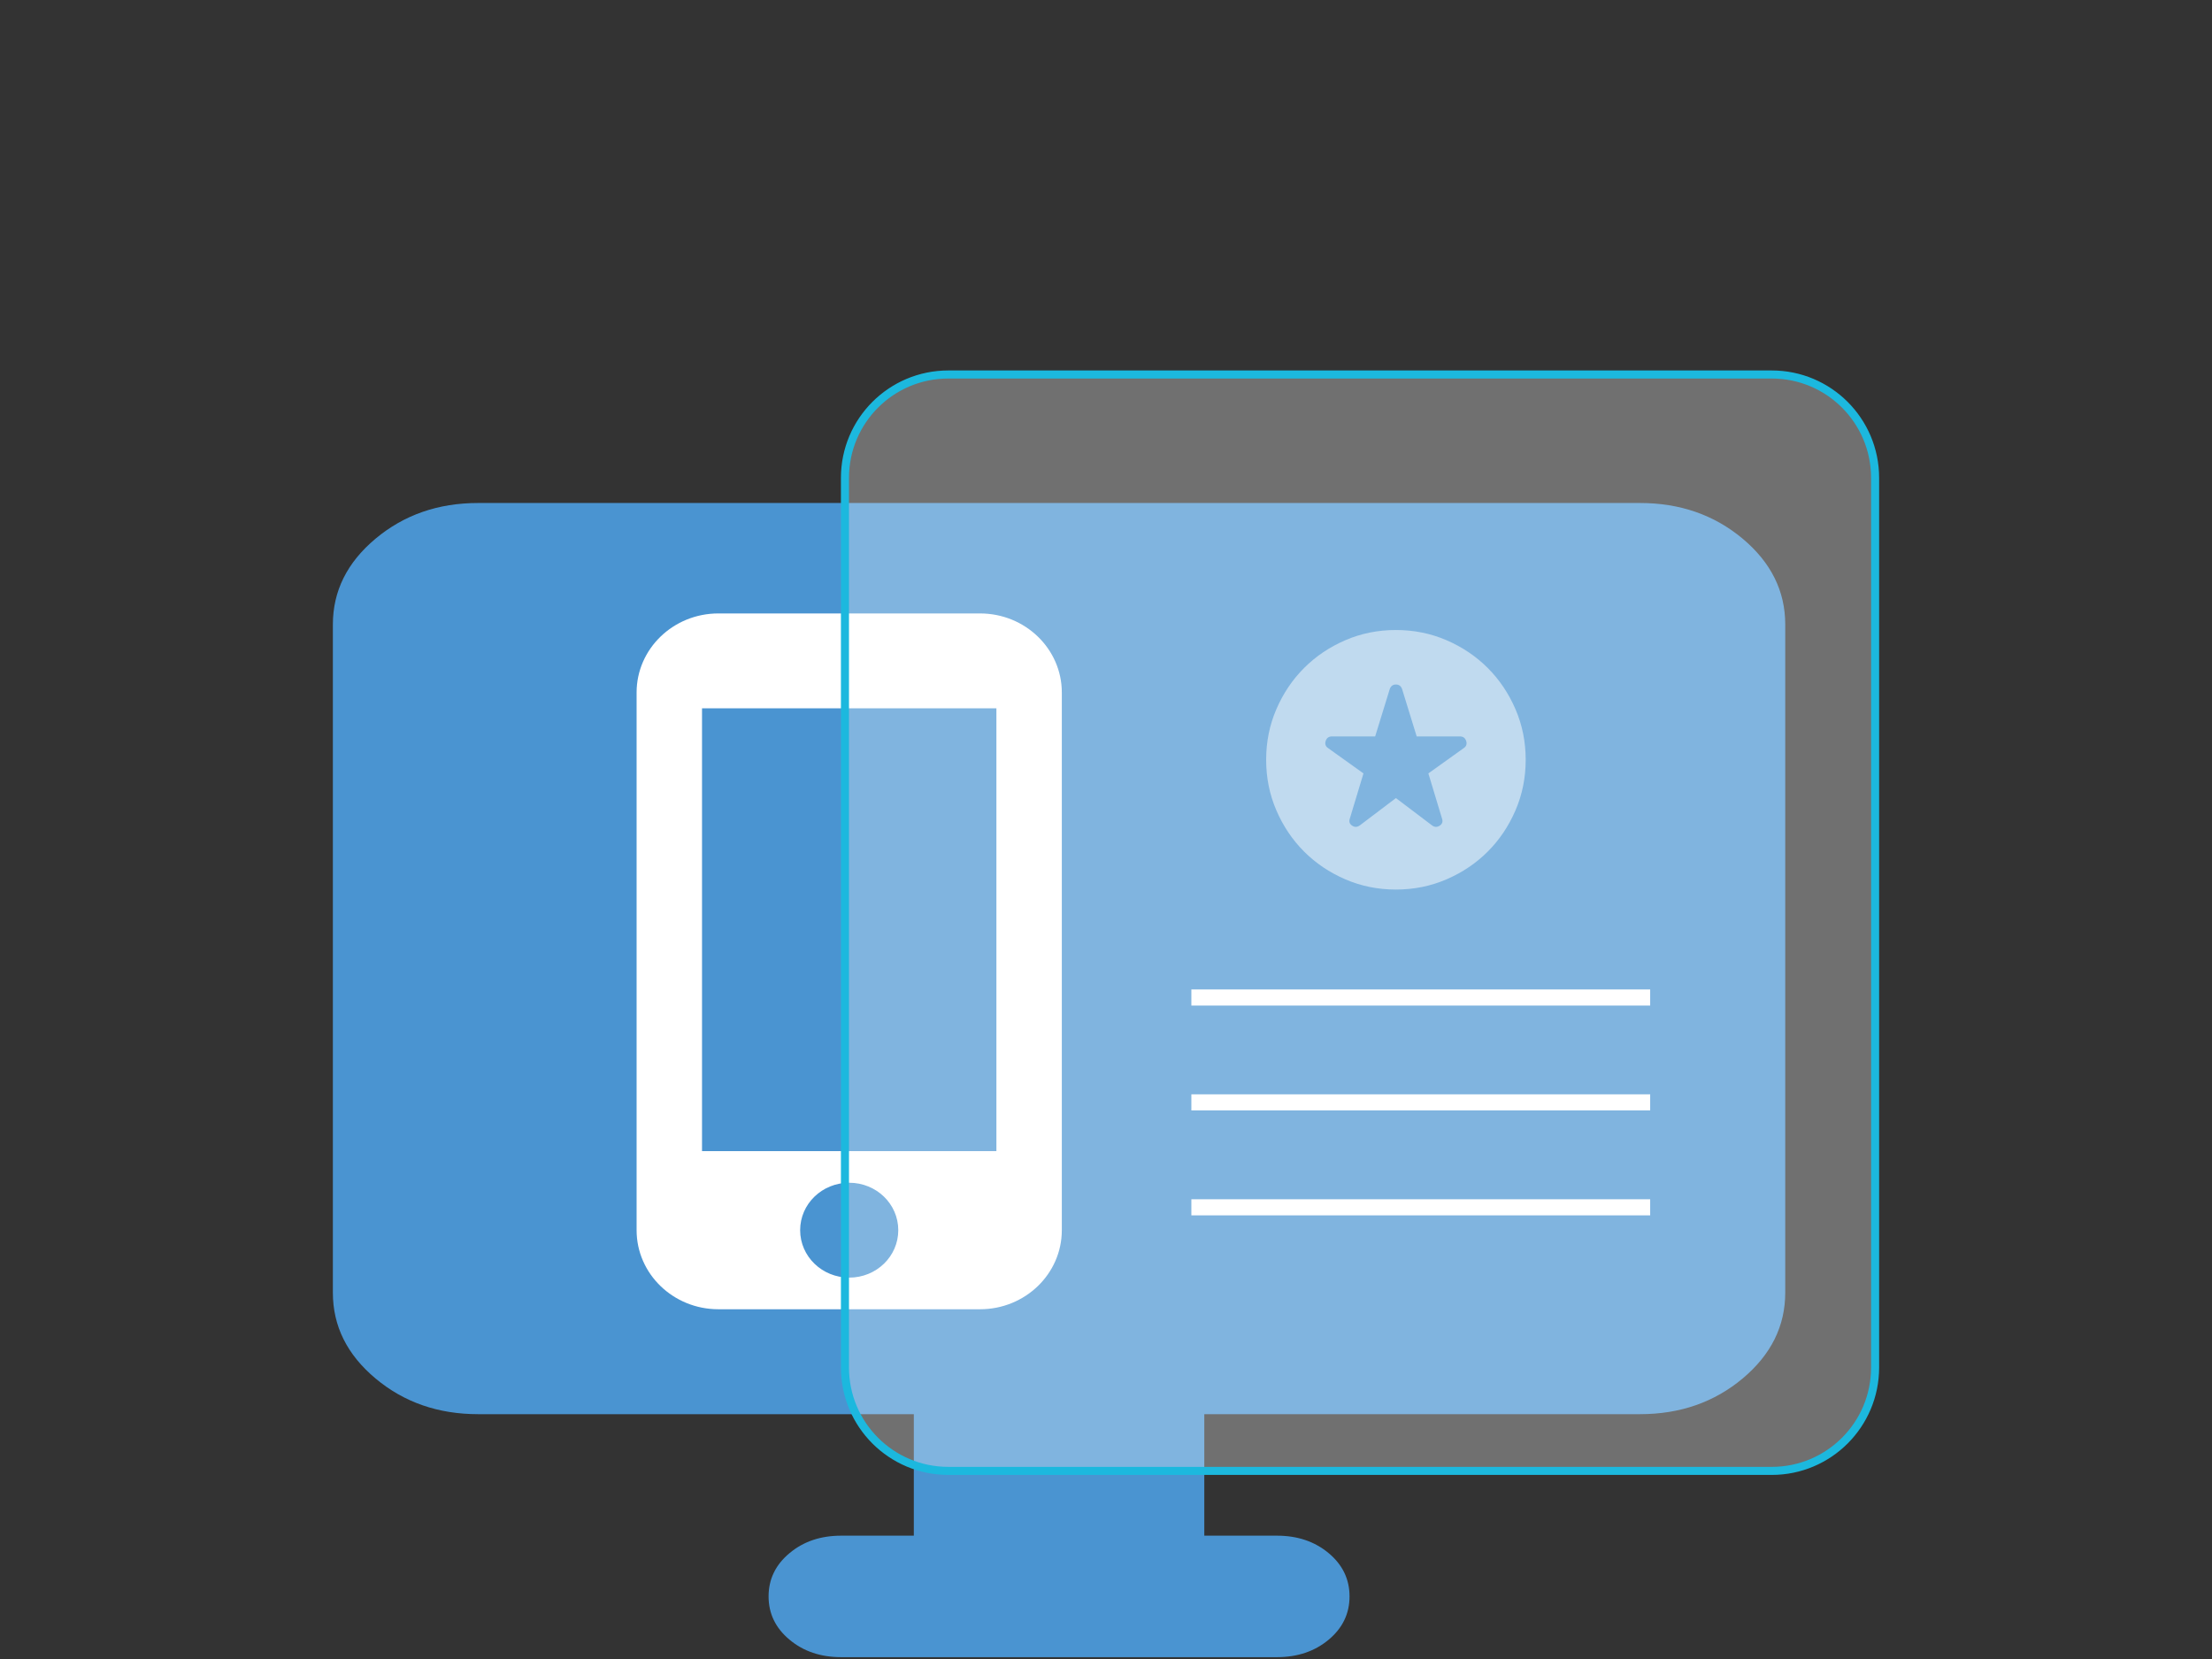 <svg width="292" height="219" preserveAspectRatio="xMinYMin meet" viewBox="0 0 412 309" xmlns="http://www.w3.org/2000/svg" version="1.0" fill-rule="evenodd" xmlns:xlink="http://www.w3.org/1999/xlink"><rect x="0" y="0" width="412" height="309" fill="#333333" stroke="none"/><title>...</title><desc>...</desc><g id="group" transform="scale(1,-1) translate(0,-309)" clip="0 0 412 309"><g transform=""><g transform=" matrix(1,0,0,-1,0,309)"><g transform=""><path d="M 156.68 308.657 C 152.848 308.657 149.638 307.571 147.05 305.399 C 144.453 303.234 143.154 300.549 143.154 297.343 C 143.154 294.137 144.453 291.452 147.05 289.287 C 149.638 287.115 152.848 286.029 156.68 286.029 L 170.206 286.029 L 170.206 263.4 L 89.051 263.4 C 81.612 263.4 75.246 261.186 69.953 256.758 C 64.651 252.323 62 246.994 62 240.771 L 62 116.314 C 62 110.091 64.651 104.762 69.953 100.327 C 75.246 95.9 81.612 93.686 89.051 93.686 L 305.463 93.686 C 312.902 93.686 319.273 95.9 324.575 100.327 C 329.868 104.762 332.514 110.091 332.514 116.314 L 332.514 240.771 C 332.514 246.994 329.868 252.323 324.575 256.758 C 319.273 261.186 312.902 263.4 305.463 263.4 L 224.309 263.4 L 224.309 286.029 L 237.834 286.029 C 241.667 286.029 244.881 287.115 247.478 289.287 C 250.066 291.452 251.36 294.137 251.36 297.343 C 251.36 300.549 250.066 303.234 247.478 305.399 C 244.881 307.571 241.667 308.657 237.834 308.657 L 156.68 308.657 Z " style="stroke: none; stroke-linecap: butt; stroke-width: 1; fill: rgb(29%,58%,82%); fill-rule: evenodd;"/></g><g transform=""><path d="M 182.541 114.257 L 133.802 114.257 C 125.395 114.257 118.571 120.855 118.571 128.984 L 118.571 229.13 C 118.571 237.259 125.395 243.857 133.802 243.857 L 182.541 243.857 C 190.948 243.857 197.771 237.259 197.771 229.13 L 197.771 128.984 C 197.771 120.855 190.948 114.257 182.541 114.257 Z M 158.171 237.966 C 153.115 237.966 149.033 234.019 149.033 229.13 C 149.033 224.24 153.115 220.293 158.171 220.293 C 163.228 220.293 167.31 224.24 167.31 229.13 C 167.31 234.019 163.228 237.966 158.171 237.966 Z M 185.587 214.403 L 130.756 214.403 L 130.756 131.93 L 185.587 131.93 L 185.587 214.403 Z " style="stroke: none; stroke-linecap: butt; stroke-width: 1; fill: rgb(100%,100%,100%); fill-rule: evenodd;"/></g><g transform=""><path d="M 176.629 273.964 L 330 273.964 C 340.631 273.964 349.25 265.346 349.25 254.714 L 349.25 89.001 C 349.25 78.369 340.631 69.751 330 69.751 L 176.629 69.751 C 165.997 69.751 157.379 78.369 157.379 89.001 L 157.379 254.714 C 157.379 265.346 165.997 273.964 176.629 273.964 Z " style="stroke: rgb(11%,72%,87%); stroke-linecap: butt; stroke-width: 1.5; fill: rgb(100%,100%,100%); fill-rule: evenodd; fill-opacity: 0.3;"/></g><path d="M 221.9,185.786 L 307.357,185.786 Z" style="stroke: rgb(100%,100%,100%); stroke-linecap: round; stroke-width: 3.0;"/><path d="M 221.9,205.329 L 307.357,205.329 Z" style="stroke: rgb(100%,100%,100%); stroke-linecap: round; stroke-width: 3.0;"/><path d="M 221.9,224.871 L 307.357,224.871 Z" style="stroke: rgb(100%,100%,100%); stroke-linecap: round; stroke-width: 3.0;"/><g transform=""><path d="M 260 148.645 L 266.708 153.721 C 267.191 154.083 267.674 154.104 268.158 153.781 C 268.641 153.459 268.782 153.016 268.581 152.452 L 266.043 144.052 L 272.63 139.339 C 273.113 139.017 273.264 138.573 273.084 138.009 C 272.902 137.445 272.509 137.163 271.904 137.163 L 263.867 137.163 L 261.148 128.341 C 260.947 127.777 260.564 127.495 260 127.495 C 259.436 127.495 259.053 127.777 258.852 128.341 L 256.133 137.163 L 248.096 137.163 C 247.491 137.163 247.099 137.445 246.918 138.009 C 246.736 138.573 246.887 139.017 247.37 139.339 L 253.957 144.052 L 251.419 152.452 C 251.218 153.016 251.359 153.459 251.842 153.781 C 252.326 154.104 252.809 154.083 253.292 153.721 L 260 148.645 Z M 260 165.686 C 256.656 165.686 253.514 165.051 250.573 163.781 C 247.632 162.513 245.074 160.791 242.899 158.616 C 240.723 156.44 239.001 153.882 237.733 150.941 C 236.463 148 235.829 144.858 235.829 141.514 C 235.829 138.171 236.463 135.028 237.733 132.087 C 239.001 129.147 240.723 126.588 242.899 124.413 C 245.074 122.238 247.632 120.515 250.573 119.245 C 253.514 117.977 256.656 117.343 260 117.343 C 263.344 117.343 266.486 117.977 269.427 119.245 C 272.368 120.515 274.926 122.238 277.101 124.413 C 279.277 126.588 280.999 129.147 282.267 132.087 C 283.537 135.028 284.171 138.171 284.171 141.514 C 284.171 144.858 283.537 148 282.267 150.941 C 280.999 153.882 279.277 156.44 277.101 158.616 C 274.926 160.791 272.368 162.513 269.427 163.781 C 266.486 165.051 263.344 165.686 260 165.686 Z " style="stroke: none; stroke-linecap: butt; stroke-width: 1; fill: rgb(100%,100%,100%); fill-rule: evenodd; fill-opacity: 0.5;"/></g></g></g></g></svg>
